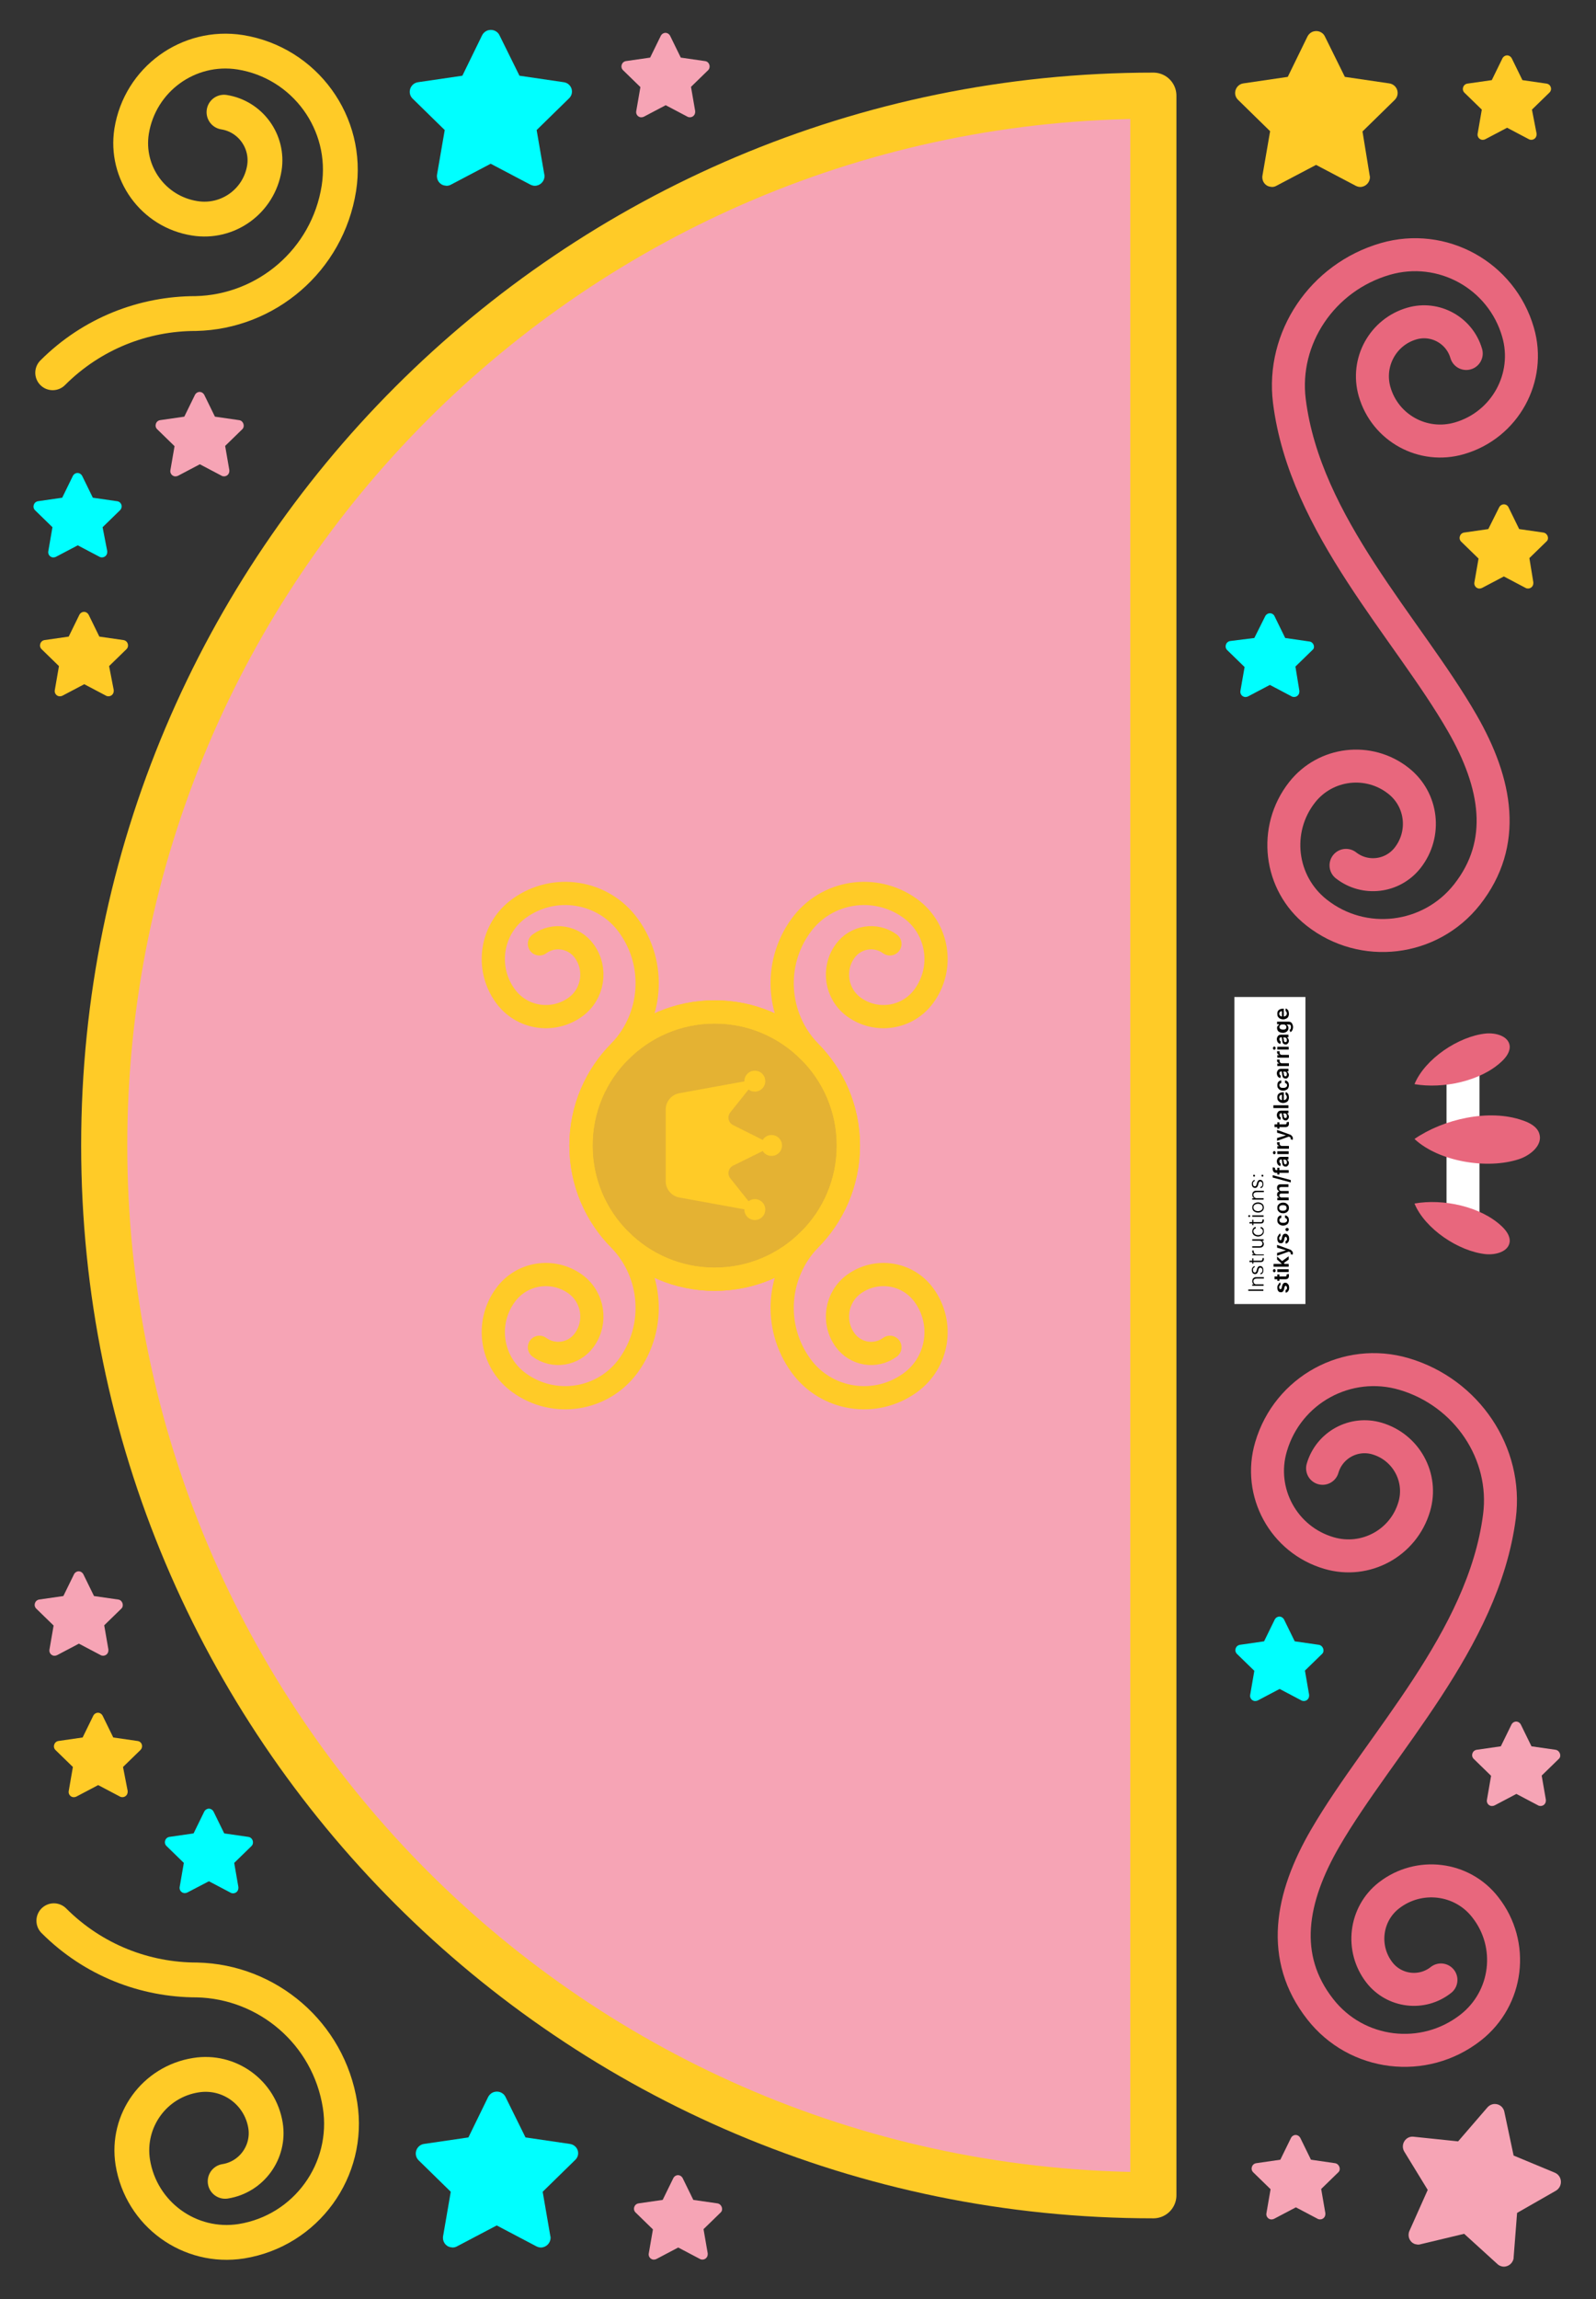 <svg xmlns="http://www.w3.org/2000/svg" xmlns:xlink="http://www.w3.org/1999/xlink" id="Cyber_Truck" x="0px" y="0px" viewBox="0 0 687.6 990" style="enable-background:new 0 0 687.6 990;" xml:space="preserve"><rect x="0" y="0" width="687.6" height="990" fill="#333333" stroke="none"/><style type="text/css">	.st0{fill:none;stroke:#FFFFFF;stroke-width:14.204;stroke-linecap:round;stroke-miterlimit:10;}	.st1{fill:#FFFFFF;}	.st2{fill:#F6A4B5;stroke:#FFCB27;stroke-width:19.87;stroke-linejoin:round;stroke-miterlimit:10;}	.st3{fill:#E4B233;}	.st4{fill:none;stroke:#FFCB27;stroke-width:10;stroke-linecap:round;stroke-miterlimit:10;}	.st5{fill:#FFCB27;}	.st6{fill:none;stroke:#FFCB27;stroke-width:15;stroke-linecap:round;stroke-miterlimit:10;}	.st7{fill:none;stroke:#E8677D;stroke-width:14.204;stroke-linecap:round;stroke-miterlimit:10;}	.st8{fill:#E8677D;}	.st9{fill:#00FFFF;}	.st10{fill:#F6A4B5;}</style><line class="st0" x1="630.3" y1="457.5" x2="630.3" y2="527"></line><rect x="481" y="480" transform="matrix(6.123234e-17 -1 1 6.123234e-17 51.813 1042.468)" class="st1" width="132.2" height="30.6"></rect><g>	<g>		<path d="M537.8,555.2h6.5v0.6h-6.5V555.2z"></path>		<path d="M541.3,553h3.1v0.6h-4.9V553h0.8V553c-0.3-0.1-0.5-0.3-0.6-0.5s-0.2-0.5-0.2-0.9c0-0.3,0.1-0.6,0.2-0.9   c0.1-0.2,0.3-0.4,0.6-0.6s0.6-0.2,1-0.2h3.2v0.6h-3.1c-0.4,0-0.7,0.1-1,0.3s-0.4,0.5-0.4,0.9c0,0.3,0.1,0.5,0.2,0.7   c0.1,0.2,0.3,0.4,0.5,0.5S541,553,541.3,553z"></path>		<path d="M540.5,545.1l0.1,0.5c-0.1,0.1-0.3,0.1-0.4,0.2s-0.2,0.2-0.3,0.4s-0.1,0.3-0.1,0.6c0,0.3,0.1,0.6,0.2,0.8   c0.2,0.2,0.4,0.3,0.6,0.3c0.2,0,0.4-0.1,0.5-0.2c0.1-0.1,0.2-0.4,0.3-0.7l0.2-0.7c0.1-0.4,0.3-0.7,0.5-0.9   c0.2-0.2,0.5-0.3,0.8-0.3c0.3,0,0.5,0.1,0.7,0.2s0.4,0.4,0.5,0.6c0.1,0.3,0.2,0.6,0.2,1c0,0.5-0.1,0.9-0.3,1.2   c-0.2,0.3-0.5,0.5-0.9,0.6l-0.1-0.5c0.3-0.1,0.5-0.2,0.7-0.4c0.1-0.2,0.2-0.5,0.2-0.8c0-0.4-0.1-0.7-0.3-0.9   c-0.2-0.2-0.4-0.3-0.6-0.3c-0.2,0-0.4,0.1-0.5,0.2c-0.1,0.1-0.2,0.3-0.3,0.6l-0.2,0.8c-0.1,0.4-0.3,0.7-0.5,0.9s-0.5,0.3-0.8,0.3   c-0.3,0-0.5-0.1-0.7-0.2c-0.2-0.1-0.4-0.3-0.5-0.6s-0.2-0.6-0.2-0.9c0-0.4,0.1-0.8,0.3-1.1C539.9,545.4,540.2,545.2,540.5,545.1z"></path>		<path d="M538.3,543.4v-0.6h4.8c0.2,0,0.4,0,0.5-0.1c0.1-0.1,0.2-0.2,0.2-0.3c0-0.1,0.1-0.2,0.1-0.4c0-0.1,0-0.1,0-0.2   c0-0.1,0-0.1,0-0.1l0.5-0.1c0,0.1,0,0.1,0.1,0.2c0,0.1,0,0.2,0,0.3c0,0.2,0,0.4-0.1,0.6c-0.1,0.2-0.2,0.4-0.4,0.5   c-0.2,0.1-0.4,0.2-0.7,0.2H538.3z M539.5,541.8h0.5v2.3h-0.5V541.8z"></path>		<path d="M544.4,540.5h-4.9V540h0.8v0c-0.2-0.1-0.4-0.3-0.6-0.5s-0.2-0.5-0.2-0.8c0,0,0-0.1,0-0.2c0-0.1,0-0.1,0-0.1h0.6   c0,0,0,0.1,0,0.1c0,0.1,0,0.1,0,0.2c0,0.3,0.1,0.5,0.2,0.7s0.3,0.4,0.4,0.5c0.2,0.1,0.4,0.2,0.6,0.2h3.2V540.5z"></path>		<path d="M542.5,534.2h-3v-0.6h4.9v0.6h-0.8v0c0.3,0.1,0.5,0.3,0.6,0.5s0.3,0.6,0.3,0.9c0,0.3-0.1,0.6-0.2,0.8   c-0.1,0.2-0.3,0.4-0.6,0.6c-0.3,0.1-0.6,0.2-1,0.2h-3.2v-0.6h3.1c0.4,0,0.7-0.1,0.9-0.3c0.2-0.2,0.4-0.5,0.4-0.9   c0-0.2-0.1-0.4-0.2-0.6c-0.1-0.2-0.3-0.4-0.5-0.5C543.1,534.3,542.8,534.2,542.5,534.2z"></path>		<path d="M544.5,530.2c0,0.4-0.1,0.8-0.3,1.1c-0.2,0.3-0.5,0.6-0.9,0.8c-0.4,0.2-0.8,0.3-1.3,0.3c-0.5,0-0.9-0.1-1.3-0.3   c-0.4-0.2-0.7-0.4-0.9-0.8c-0.2-0.3-0.3-0.7-0.3-1.1c0-0.3,0.1-0.6,0.2-0.9c0.1-0.3,0.3-0.5,0.5-0.7c0.2-0.2,0.5-0.3,0.8-0.3v0.6   c-0.3,0.1-0.5,0.2-0.7,0.4c-0.2,0.2-0.3,0.5-0.3,0.9c0,0.3,0.1,0.6,0.3,0.8c0.2,0.2,0.4,0.4,0.7,0.6c0.3,0.1,0.7,0.2,1,0.2   c0.4,0,0.8-0.1,1.1-0.2c0.3-0.1,0.5-0.3,0.7-0.6c0.2-0.2,0.3-0.5,0.3-0.8c0-0.2,0-0.4-0.1-0.6s-0.2-0.3-0.4-0.5   c-0.2-0.1-0.3-0.2-0.5-0.2v-0.6c0.3,0,0.6,0.1,0.8,0.3s0.4,0.4,0.5,0.6C544.4,529.6,544.5,529.9,544.5,530.2z"></path>		<path d="M538.3,526.8v-0.6h4.8c0.2,0,0.4,0,0.5-0.1c0.1-0.1,0.2-0.2,0.2-0.3c0-0.1,0.1-0.2,0.1-0.4c0-0.1,0-0.1,0-0.2   c0-0.1,0-0.1,0-0.1l0.5-0.1c0,0.1,0,0.1,0.1,0.2c0,0.1,0,0.2,0,0.3c0,0.2,0,0.4-0.1,0.6c-0.1,0.2-0.2,0.4-0.4,0.5   c-0.2,0.1-0.4,0.2-0.7,0.2H538.3z M539.5,525.2h0.5v2.3h-0.5V525.2z"></path>		<path d="M538.6,523.6c0,0.1,0,0.2-0.1,0.3c-0.1,0.1-0.2,0.1-0.3,0.1c-0.1,0-0.2,0-0.3-0.1c-0.1-0.1-0.1-0.2-0.1-0.3   c0-0.1,0-0.2,0.1-0.3s0.2-0.1,0.3-0.1c0.1,0,0.2,0,0.3,0.1C538.6,523.4,538.6,523.5,538.6,523.6z M544.4,523.9h-4.9v-0.6h4.9   V523.9z"></path>		<path d="M544.5,519.9c0,0.4-0.1,0.8-0.3,1.1c-0.2,0.3-0.5,0.6-0.9,0.8c-0.4,0.2-0.8,0.3-1.3,0.3c-0.5,0-0.9-0.1-1.3-0.3   s-0.7-0.4-0.9-0.8c-0.2-0.3-0.3-0.7-0.3-1.1s0.1-0.8,0.3-1.1c0.2-0.3,0.5-0.6,0.9-0.8c0.4-0.2,0.8-0.3,1.3-0.3   c0.5,0,0.9,0.1,1.3,0.3c0.4,0.2,0.7,0.4,0.9,0.8C544.4,519.1,544.5,519.5,544.5,519.9z M544,519.9c0-0.3-0.1-0.6-0.3-0.9   s-0.4-0.4-0.7-0.5c-0.3-0.1-0.6-0.2-1-0.2c-0.4,0-0.7,0.1-1,0.2c-0.3,0.1-0.6,0.3-0.7,0.5c-0.2,0.2-0.3,0.5-0.3,0.9   c0,0.3,0.1,0.6,0.3,0.9c0.2,0.2,0.4,0.4,0.7,0.5c0.3,0.1,0.6,0.2,1,0.2c0.4,0,0.7-0.1,1-0.2c0.3-0.1,0.5-0.3,0.7-0.5   S544,520.2,544,519.9z"></path>		<path d="M541.3,515.9h3.1v0.6h-4.9v-0.6h0.8v-0.1c-0.3-0.1-0.5-0.3-0.6-0.5s-0.2-0.5-0.2-0.9c0-0.3,0.1-0.6,0.2-0.9   c0.1-0.2,0.3-0.4,0.6-0.6s0.6-0.2,1-0.2h3.2v0.6h-3.1c-0.4,0-0.7,0.1-1,0.3s-0.4,0.5-0.4,0.9c0,0.3,0.1,0.5,0.2,0.7   c0.1,0.2,0.3,0.4,0.5,0.5S541,515.9,541.3,515.9z"></path>		<path d="M540.5,508l0.1,0.5c-0.1,0.1-0.3,0.1-0.4,0.2s-0.2,0.2-0.3,0.4s-0.1,0.3-0.1,0.6c0,0.3,0.1,0.6,0.2,0.8   c0.2,0.2,0.4,0.3,0.6,0.3c0.2,0,0.4-0.1,0.5-0.2c0.1-0.1,0.2-0.4,0.3-0.7l0.2-0.7c0.1-0.4,0.3-0.7,0.5-0.9   c0.2-0.2,0.5-0.3,0.8-0.3c0.3,0,0.5,0.1,0.7,0.2s0.4,0.4,0.5,0.6c0.1,0.3,0.2,0.6,0.2,1c0,0.5-0.1,0.9-0.3,1.2   c-0.2,0.3-0.5,0.5-0.9,0.6l-0.1-0.5c0.3-0.1,0.5-0.2,0.7-0.4c0.1-0.2,0.2-0.5,0.2-0.8c0-0.4-0.1-0.7-0.3-0.9   c-0.2-0.2-0.4-0.3-0.6-0.3c-0.2,0-0.4,0.1-0.5,0.2c-0.1,0.1-0.2,0.3-0.3,0.6l-0.2,0.8c-0.1,0.4-0.3,0.7-0.5,0.9s-0.5,0.3-0.8,0.3   c-0.3,0-0.5-0.1-0.7-0.2c-0.2-0.1-0.4-0.3-0.5-0.6s-0.2-0.6-0.2-0.9c0-0.4,0.1-0.8,0.3-1.1C539.9,508.3,540.2,508.1,540.5,508z"></path>		<path d="M540.7,506.2c0,0.1,0,0.2-0.1,0.3c-0.1,0.1-0.2,0.1-0.3,0.1c-0.1,0-0.2,0-0.3-0.1c-0.1-0.1-0.1-0.2-0.1-0.3   c0-0.1,0-0.2,0.1-0.3c0.1-0.1,0.2-0.1,0.3-0.1c0.1,0,0.2,0,0.2,0.1c0.1,0,0.1,0.1,0.2,0.2C540.7,506,540.7,506.1,540.7,506.2z    M544.3,506.2c0,0.1,0,0.2-0.1,0.3c-0.1,0.1-0.2,0.1-0.3,0.1c-0.1,0-0.2,0-0.3-0.1c-0.1-0.1-0.1-0.2-0.1-0.3c0-0.1,0-0.2,0.1-0.3   c0.1-0.1,0.2-0.1,0.3-0.1c0.1,0,0.2,0,0.2,0.1c0.1,0,0.1,0.1,0.2,0.2C544.2,506,544.3,506.1,544.3,506.2z"></path>		<path d="M551.6,552.2l0.1,1.1c-0.1,0-0.2,0.1-0.3,0.2s-0.2,0.2-0.2,0.3c-0.1,0.1-0.1,0.3-0.1,0.5c0,0.2,0.1,0.4,0.2,0.6   c0.1,0.2,0.2,0.2,0.4,0.2c0.1,0,0.3-0.1,0.3-0.2c0.1-0.1,0.2-0.3,0.2-0.5l0.2-0.8c0.1-0.5,0.3-0.8,0.5-1s0.5-0.3,0.9-0.3   c0.3,0,0.6,0.1,0.8,0.3s0.4,0.4,0.6,0.7c0.1,0.3,0.2,0.7,0.2,1.1c0,0.6-0.1,1.1-0.4,1.5c-0.3,0.4-0.6,0.6-1.1,0.7l-0.1-1.1   c0.2-0.1,0.4-0.2,0.5-0.3c0.1-0.2,0.2-0.4,0.2-0.6c0-0.3-0.1-0.5-0.2-0.7c-0.1-0.2-0.3-0.3-0.4-0.3c-0.1,0-0.3,0.1-0.3,0.2   c-0.1,0.1-0.2,0.3-0.2,0.5l-0.2,0.8c-0.1,0.5-0.3,0.8-0.5,1c-0.2,0.2-0.5,0.3-0.9,0.3c-0.3,0-0.6-0.1-0.8-0.2   c-0.2-0.2-0.4-0.4-0.5-0.7c-0.1-0.3-0.2-0.6-0.2-1c0-0.6,0.1-1,0.4-1.4S551.1,552.3,551.6,552.2z"></path>		<path d="M549.1,550.8v-1.2h4.6c0.2,0,0.3,0,0.4-0.1s0.1-0.1,0.2-0.2c0-0.1,0-0.2,0-0.3c0-0.1,0-0.1,0-0.2c0-0.1,0-0.1,0-0.1   l0.9-0.2c0,0.1,0,0.2,0.1,0.3c0,0.1,0,0.3,0,0.4c0,0.3,0,0.6-0.1,0.8c-0.1,0.2-0.2,0.4-0.5,0.6c-0.2,0.1-0.5,0.2-0.8,0.2H549.1z    M550.3,548.7h0.9v2.8h-0.9V548.7z"></path>		<path d="M549.6,547.1c0,0.2-0.1,0.3-0.2,0.5c-0.1,0.1-0.3,0.2-0.4,0.2c-0.2,0-0.3-0.1-0.4-0.2c-0.1-0.1-0.2-0.3-0.2-0.5   c0-0.2,0.1-0.3,0.2-0.5c0.1-0.1,0.3-0.2,0.4-0.2c0.2,0,0.3,0.1,0.4,0.2C549.5,546.8,549.6,546.9,549.6,547.1z M555.2,547.7h-4.9   v-1.2h4.9V547.7z"></path>		<path d="M555.2,545.4h-6.5v-1.2h6.5V545.4z M553.6,544.3l-1.4,0v-0.2l-2-1.8V541l2.4,2.2v0.2L553.6,544.3z M555.2,542.3l-2.2,1.6   l-0.8-0.8l3-2.2V542.3z"></path>		<path d="M557,539.5c0,0.2,0,0.3,0,0.4c0,0.1-0.1,0.2-0.1,0.3L556,540c0.1-0.3,0.1-0.5,0-0.6c0-0.2-0.2-0.3-0.5-0.4l-0.3-0.1   l-5,1.8v-1.2l3.7-1.1v-0.1l-3.7-1.1l0-1.2l5.5,2c0.3,0.1,0.5,0.2,0.7,0.4c0.2,0.2,0.3,0.3,0.4,0.6C557,538.9,557,539.2,557,539.5z   "></path>		<path d="M551.6,531.1l0.1,1.1c-0.1,0-0.2,0.1-0.3,0.2s-0.2,0.2-0.2,0.3c-0.1,0.1-0.1,0.3-0.1,0.5c0,0.2,0.1,0.4,0.2,0.6   c0.1,0.2,0.2,0.2,0.4,0.2c0.1,0,0.3-0.1,0.3-0.2c0.1-0.1,0.2-0.3,0.2-0.5l0.2-0.8c0.1-0.5,0.3-0.8,0.5-1s0.5-0.3,0.9-0.3   c0.3,0,0.6,0.1,0.8,0.3s0.4,0.4,0.6,0.7c0.1,0.3,0.2,0.7,0.2,1.1c0,0.6-0.1,1.1-0.4,1.5c-0.3,0.4-0.6,0.6-1.1,0.7l-0.1-1.1   c0.2-0.1,0.4-0.2,0.5-0.3c0.1-0.2,0.2-0.4,0.2-0.6c0-0.3-0.1-0.5-0.2-0.7c-0.1-0.2-0.3-0.3-0.4-0.3c-0.1,0-0.3,0.1-0.3,0.2   c-0.1,0.1-0.2,0.3-0.2,0.5l-0.2,0.8c-0.1,0.5-0.3,0.8-0.5,1c-0.2,0.2-0.5,0.3-0.9,0.3c-0.3,0-0.6-0.1-0.8-0.2   c-0.2-0.2-0.4-0.4-0.5-0.7c-0.1-0.3-0.2-0.6-0.2-1c0-0.6,0.1-1,0.4-1.4S551.1,531.2,551.6,531.1z"></path>		<path d="M555.2,529.4c0,0.2-0.1,0.4-0.2,0.5c-0.1,0.1-0.3,0.2-0.5,0.2c-0.2,0-0.4-0.1-0.5-0.2c-0.1-0.1-0.2-0.3-0.2-0.5   c0-0.2,0.1-0.4,0.2-0.5c0.1-0.1,0.3-0.2,0.5-0.2c0.1,0,0.2,0,0.4,0.1c0.1,0.1,0.2,0.1,0.3,0.3   C555.2,529.1,555.2,529.2,555.2,529.4z"></path>		<path d="M555.3,525.3c0,0.5-0.1,0.9-0.3,1.3s-0.5,0.6-0.9,0.8c-0.4,0.2-0.8,0.3-1.3,0.3c-0.5,0-0.9-0.1-1.3-0.3   c-0.4-0.2-0.7-0.5-0.9-0.8s-0.3-0.8-0.3-1.2c0-0.4,0.1-0.8,0.2-1.1c0.1-0.3,0.4-0.6,0.6-0.7c0.3-0.2,0.6-0.3,0.9-0.3v1.1   c-0.2,0-0.4,0.2-0.6,0.3c-0.2,0.2-0.2,0.4-0.2,0.7c0,0.2,0.1,0.4,0.2,0.6s0.3,0.3,0.5,0.4s0.5,0.1,0.9,0.1c0.3,0,0.6,0,0.9-0.1   c0.2-0.1,0.4-0.2,0.6-0.4s0.2-0.4,0.2-0.6c0-0.2,0-0.3-0.1-0.5c-0.1-0.1-0.2-0.2-0.3-0.3c-0.1-0.1-0.3-0.2-0.5-0.2v-1.1   c0.3,0,0.7,0.1,0.9,0.3s0.5,0.4,0.6,0.7S555.3,524.9,555.3,525.3z"></path>		<path d="M555.3,520.1c0,0.5-0.1,0.9-0.3,1.2s-0.5,0.6-0.9,0.8c-0.4,0.2-0.8,0.3-1.3,0.3c-0.5,0-1-0.1-1.3-0.3   c-0.4-0.2-0.7-0.5-0.9-0.8s-0.3-0.8-0.3-1.2c0-0.5,0.1-0.9,0.3-1.2s0.5-0.6,0.9-0.8c0.4-0.2,0.8-0.3,1.3-0.3c0.5,0,1,0.1,1.3,0.3   s0.7,0.5,0.9,0.8S555.3,519.6,555.3,520.1z M554.3,520.1c0-0.3-0.1-0.5-0.2-0.7c-0.1-0.2-0.3-0.3-0.6-0.4   c-0.2-0.1-0.5-0.1-0.8-0.1c-0.3,0-0.6,0-0.8,0.1c-0.2,0.1-0.4,0.2-0.6,0.4c-0.1,0.2-0.2,0.4-0.2,0.7c0,0.3,0.1,0.5,0.2,0.7   c0.1,0.2,0.3,0.3,0.6,0.4c0.2,0.1,0.5,0.1,0.8,0.1c0.3,0,0.6,0,0.8-0.1c0.2-0.1,0.4-0.2,0.6-0.4   C554.3,520.6,554.3,520.4,554.3,520.1z"></path>		<path d="M555.2,516.8h-4.9v-1.1h0.8v-0.1c-0.3-0.1-0.5-0.3-0.7-0.5c-0.2-0.2-0.2-0.5-0.2-0.8c0-0.3,0.1-0.6,0.2-0.8   s0.4-0.4,0.7-0.5v-0.1c-0.3-0.1-0.5-0.3-0.7-0.6s-0.2-0.6-0.2-0.9c0-0.5,0.1-0.8,0.4-1.1c0.3-0.3,0.7-0.4,1.2-0.4h3.3v1.2h-3.1   c-0.3,0-0.5,0.1-0.7,0.2s-0.2,0.4-0.2,0.6c0,0.3,0.1,0.5,0.3,0.7s0.4,0.2,0.7,0.2h3.1v1.1H552c-0.3,0-0.5,0.1-0.6,0.2   c-0.2,0.2-0.2,0.4-0.2,0.6c0,0.2,0,0.3,0.1,0.5c0.1,0.1,0.2,0.2,0.4,0.3s0.3,0.1,0.5,0.1h3V516.8z"></path>		<path d="M548.3,506l7.8,2.1v1l-7.8-2.1V506z"></path>		<path d="M555.2,505h-5.4c-0.3,0-0.6-0.1-0.8-0.2c-0.2-0.1-0.4-0.3-0.5-0.6c-0.1-0.2-0.2-0.5-0.2-0.8c0-0.2,0-0.4,0-0.5   c0-0.2,0.1-0.3,0.1-0.3l0.9,0.2c0,0,0,0.1,0,0.2c0,0.1,0,0.2,0,0.2c0,0.2,0.1,0.4,0.2,0.5s0.3,0.1,0.4,0.1h5.3V505z M550.3,502.8   h0.9v2.9h-0.9V502.8z"></path>		<path d="M555.3,500.7c0,0.3-0.1,0.6-0.2,0.8c-0.1,0.2-0.3,0.4-0.5,0.6s-0.5,0.2-0.8,0.2c-0.3,0-0.5-0.1-0.7-0.2   c-0.2-0.1-0.3-0.2-0.4-0.4s-0.2-0.4-0.2-0.6c-0.1-0.2-0.1-0.5-0.1-0.7c0-0.3-0.1-0.5-0.1-0.7s-0.1-0.3-0.1-0.4   c-0.1-0.1-0.1-0.1-0.2-0.1h0c-0.2,0-0.4,0.1-0.6,0.2c-0.1,0.1-0.2,0.3-0.2,0.6c0,0.3,0.1,0.5,0.2,0.7c0.1,0.2,0.3,0.3,0.4,0.3   l-0.2,1.1c-0.3-0.1-0.5-0.2-0.8-0.4c-0.2-0.2-0.4-0.4-0.5-0.7c-0.1-0.3-0.2-0.6-0.2-0.9c0-0.2,0-0.5,0.1-0.7s0.1-0.4,0.3-0.6   c0.1-0.2,0.3-0.4,0.5-0.5c0.2-0.1,0.5-0.2,0.8-0.2h3.3v1.1h-0.7v0c0.1,0.1,0.3,0.2,0.4,0.3c0.1,0.1,0.2,0.3,0.3,0.5   S555.3,500.4,555.3,500.7z M554.4,500.4c0-0.2,0-0.4-0.1-0.6c-0.1-0.2-0.2-0.3-0.4-0.4s-0.3-0.1-0.5-0.1h-0.6c0,0,0.1,0.1,0.1,0.2   c0,0.1,0,0.2,0.1,0.3c0,0.1,0,0.2,0.1,0.3s0,0.2,0,0.3c0,0.2,0.1,0.3,0.1,0.5c0.1,0.1,0.1,0.2,0.2,0.3c0.1,0.1,0.2,0.1,0.4,0.1   c0.2,0,0.4-0.1,0.5-0.2C554.4,500.8,554.4,500.6,554.4,500.4z"></path>		<path d="M549.6,496.3c0,0.2-0.1,0.3-0.2,0.5c-0.1,0.1-0.3,0.2-0.4,0.2c-0.2,0-0.3-0.1-0.4-0.2c-0.1-0.1-0.2-0.3-0.2-0.5   c0-0.2,0.1-0.3,0.2-0.5c0.1-0.1,0.3-0.2,0.4-0.2c0.2,0,0.3,0.1,0.4,0.2C549.5,496,549.6,496.1,549.6,496.3z M555.2,496.9h-4.9   v-1.2h4.9V496.9z"></path>		<path d="M555.2,494.6h-4.9v-1.1h0.8v-0.1c-0.3-0.1-0.5-0.2-0.7-0.5c-0.2-0.2-0.2-0.5-0.2-0.7c0-0.1,0-0.1,0-0.2c0-0.1,0-0.1,0-0.2   h1.1c0,0,0,0.1,0,0.2c0,0.1,0,0.2,0,0.3c0,0.2,0,0.4,0.1,0.6c0.1,0.2,0.2,0.3,0.4,0.4c0.2,0.1,0.3,0.1,0.6,0.1h2.9V494.6z"></path>		<path d="M557,490.1c0,0.2,0,0.3,0,0.4c0,0.1-0.1,0.2-0.1,0.3l-0.9-0.3c0.1-0.3,0.1-0.5,0-0.6c0-0.2-0.2-0.3-0.5-0.4l-0.3-0.1   l-5,1.8V490l3.7-1.1v-0.1l-3.7-1.1l0-1.2l5.5,2c0.3,0.1,0.5,0.2,0.7,0.4c0.2,0.2,0.3,0.3,0.4,0.6C557,489.5,557,489.8,557,490.1z"></path>		<path d="M549.1,485.3v-1.2h4.6c0.2,0,0.3,0,0.4-0.1s0.1-0.1,0.2-0.2c0-0.1,0-0.2,0-0.3c0-0.1,0-0.1,0-0.2c0-0.1,0-0.1,0-0.1   l0.9-0.2c0,0.1,0,0.2,0.1,0.3c0,0.1,0,0.3,0,0.4c0,0.3,0,0.6-0.1,0.8c-0.1,0.2-0.2,0.4-0.5,0.6c-0.2,0.1-0.5,0.2-0.8,0.2H549.1z    M550.3,483.2h0.9v2.8h-0.9V483.2z"></path>		<path d="M555.3,480.8c0,0.3-0.1,0.6-0.2,0.8c-0.1,0.2-0.3,0.4-0.5,0.6s-0.5,0.2-0.8,0.2c-0.3,0-0.5-0.1-0.7-0.2   c-0.2-0.1-0.3-0.2-0.4-0.4s-0.2-0.4-0.2-0.6c-0.1-0.2-0.1-0.5-0.1-0.7c0-0.3-0.1-0.5-0.1-0.7s-0.1-0.3-0.1-0.4   c-0.1-0.1-0.1-0.1-0.2-0.1h0c-0.2,0-0.4,0.1-0.6,0.2c-0.1,0.1-0.2,0.3-0.2,0.6c0,0.3,0.1,0.5,0.2,0.7c0.1,0.2,0.3,0.3,0.4,0.3   l-0.2,1.1c-0.3-0.1-0.5-0.2-0.8-0.4c-0.2-0.2-0.4-0.4-0.5-0.7c-0.1-0.3-0.2-0.6-0.2-0.9c0-0.2,0-0.5,0.1-0.7s0.1-0.4,0.3-0.6   c0.1-0.2,0.3-0.4,0.5-0.5c0.2-0.1,0.5-0.2,0.8-0.2h3.3v1.1h-0.7v0c0.1,0.1,0.3,0.2,0.4,0.3c0.1,0.1,0.2,0.3,0.3,0.5   S555.3,480.5,555.3,480.8z M554.4,480.5c0-0.2,0-0.4-0.1-0.6c-0.1-0.2-0.2-0.3-0.4-0.4s-0.3-0.1-0.5-0.1h-0.6c0,0,0.1,0.1,0.1,0.2   c0,0.1,0,0.2,0.1,0.3c0,0.1,0,0.2,0.1,0.3s0,0.2,0,0.3c0,0.2,0.1,0.3,0.1,0.5c0.1,0.1,0.1,0.2,0.2,0.3c0.1,0.1,0.2,0.1,0.4,0.1   c0.2,0,0.4-0.1,0.5-0.2C554.4,480.9,554.4,480.7,554.4,480.5z"></path>		<path d="M548.6,475.9h6.5v1.2h-6.5V475.9z"></path>		<path d="M555.3,472.5c0,0.5-0.1,0.9-0.3,1.3c-0.2,0.4-0.5,0.6-0.9,0.8c-0.4,0.2-0.8,0.3-1.3,0.3c-0.5,0-0.9-0.1-1.3-0.3   c-0.4-0.2-0.7-0.5-0.9-0.8c-0.2-0.3-0.3-0.8-0.3-1.2c0-0.3,0-0.6,0.1-0.9s0.2-0.5,0.4-0.7c0.2-0.2,0.5-0.4,0.8-0.5   s0.7-0.2,1.1-0.2h0.4v4h-0.8v-2.9c-0.2,0-0.4,0-0.6,0.1s-0.3,0.2-0.4,0.4c-0.1,0.2-0.2,0.4-0.2,0.6c0,0.2,0.1,0.4,0.2,0.6   s0.3,0.3,0.4,0.4c0.2,0.1,0.4,0.1,0.6,0.2h0.7c0.3,0,0.5-0.1,0.7-0.2c0.2-0.1,0.4-0.2,0.5-0.4s0.2-0.4,0.2-0.7   c0-0.2,0-0.3-0.1-0.5c0-0.1-0.1-0.3-0.2-0.4c-0.1-0.1-0.2-0.2-0.3-0.2l0.1-1.1c0.3,0.1,0.5,0.2,0.7,0.4c0.2,0.2,0.4,0.4,0.5,0.7   S555.3,472.1,555.3,472.5z"></path>		<path d="M555.3,467.2c0,0.5-0.1,0.9-0.3,1.3s-0.5,0.6-0.9,0.8c-0.4,0.2-0.8,0.3-1.3,0.3c-0.5,0-0.9-0.1-1.3-0.3   c-0.4-0.2-0.7-0.5-0.9-0.8s-0.3-0.8-0.3-1.2c0-0.4,0.1-0.8,0.2-1.1c0.1-0.3,0.4-0.6,0.6-0.7c0.3-0.2,0.6-0.3,0.9-0.3v1.1   c-0.2,0-0.4,0.2-0.6,0.3c-0.2,0.2-0.2,0.4-0.2,0.7c0,0.2,0.1,0.4,0.2,0.6s0.3,0.3,0.5,0.4s0.5,0.1,0.9,0.1c0.3,0,0.6,0,0.9-0.1   c0.2-0.1,0.4-0.2,0.6-0.4s0.2-0.4,0.2-0.6c0-0.2,0-0.3-0.1-0.5c-0.1-0.1-0.2-0.2-0.3-0.3c-0.1-0.1-0.3-0.2-0.5-0.2v-1.1   c0.3,0,0.7,0.1,0.9,0.3s0.5,0.4,0.6,0.7S555.3,466.8,555.3,467.2z"></path>		<path d="M555.3,462.8c0,0.3-0.1,0.6-0.2,0.8c-0.1,0.2-0.3,0.4-0.5,0.6s-0.5,0.2-0.8,0.2c-0.3,0-0.5-0.1-0.7-0.2   c-0.2-0.1-0.3-0.2-0.4-0.4s-0.2-0.4-0.2-0.6c-0.1-0.2-0.1-0.5-0.1-0.7c0-0.3-0.1-0.5-0.1-0.7s-0.1-0.3-0.1-0.4   c-0.1-0.1-0.1-0.1-0.2-0.1h0c-0.2,0-0.4,0.1-0.6,0.2c-0.1,0.1-0.2,0.3-0.2,0.6c0,0.3,0.1,0.5,0.2,0.7c0.1,0.2,0.3,0.3,0.4,0.3   l-0.2,1.1c-0.3-0.1-0.5-0.2-0.8-0.4c-0.2-0.2-0.4-0.4-0.5-0.7c-0.1-0.3-0.2-0.6-0.2-0.9c0-0.2,0-0.5,0.1-0.7s0.1-0.4,0.3-0.6   c0.1-0.2,0.3-0.4,0.5-0.5c0.2-0.1,0.5-0.2,0.8-0.2h3.3v1.1h-0.7v0c0.1,0.1,0.3,0.2,0.4,0.3c0.1,0.1,0.2,0.3,0.3,0.5   S555.3,462.5,555.3,462.8z M554.4,462.5c0-0.2,0-0.4-0.1-0.6c-0.1-0.2-0.2-0.3-0.4-0.4s-0.3-0.1-0.5-0.1h-0.6c0,0,0.1,0.1,0.1,0.2   c0,0.1,0,0.2,0.1,0.3c0,0.1,0,0.2,0.1,0.3s0,0.2,0,0.3c0,0.2,0.1,0.3,0.1,0.5c0.1,0.1,0.1,0.2,0.2,0.3c0.1,0.1,0.2,0.1,0.4,0.1   c0.2,0,0.4-0.1,0.5-0.2C554.4,462.9,554.4,462.7,554.4,462.5z"></path>		<path d="M555.2,459h-4.9v-1.1h0.8v-0.1c-0.3-0.1-0.5-0.2-0.7-0.5c-0.2-0.2-0.2-0.5-0.2-0.7c0-0.1,0-0.1,0-0.2c0-0.1,0-0.1,0-0.2   h1.1c0,0,0,0.1,0,0.2c0,0.1,0,0.2,0,0.3c0,0.2,0,0.4,0.1,0.6c0.1,0.2,0.2,0.3,0.4,0.4c0.2,0.1,0.3,0.1,0.6,0.1h2.9V459z"></path>		<path d="M555.2,455.4h-4.9v-1.1h0.8v-0.1c-0.3-0.1-0.5-0.2-0.7-0.5c-0.2-0.2-0.2-0.5-0.2-0.7c0-0.1,0-0.1,0-0.2c0-0.1,0-0.1,0-0.2   h1.1c0,0,0,0.1,0,0.2c0,0.1,0,0.2,0,0.3c0,0.2,0,0.4,0.1,0.6c0.1,0.2,0.2,0.3,0.4,0.4c0.2,0.1,0.3,0.1,0.6,0.1h2.9V455.4z"></path>		<path d="M549.6,451.3c0,0.2-0.1,0.3-0.2,0.5c-0.1,0.1-0.3,0.2-0.4,0.2c-0.2,0-0.3-0.1-0.4-0.2c-0.1-0.1-0.2-0.3-0.2-0.5   c0-0.2,0.1-0.3,0.2-0.5c0.1-0.1,0.3-0.2,0.4-0.2c0.2,0,0.3,0.1,0.4,0.2C549.5,450.9,549.6,451.1,549.6,451.3z M555.2,451.9h-4.9   v-1.2h4.9V451.9z"></path>		<path d="M555.3,448.1c0,0.3-0.1,0.6-0.2,0.8c-0.1,0.2-0.3,0.4-0.5,0.6s-0.5,0.2-0.8,0.2c-0.3,0-0.5-0.1-0.7-0.2   c-0.2-0.1-0.3-0.2-0.4-0.4s-0.2-0.4-0.2-0.6c-0.1-0.2-0.1-0.5-0.1-0.7c0-0.3-0.1-0.5-0.1-0.7s-0.1-0.3-0.1-0.4   c-0.1-0.1-0.1-0.1-0.2-0.1h0c-0.2,0-0.4,0.1-0.6,0.2c-0.1,0.1-0.2,0.3-0.2,0.6c0,0.3,0.1,0.5,0.2,0.7c0.1,0.2,0.3,0.3,0.4,0.3   l-0.2,1.1c-0.3-0.1-0.5-0.2-0.8-0.4c-0.2-0.2-0.4-0.4-0.5-0.7c-0.1-0.3-0.2-0.6-0.2-0.9c0-0.2,0-0.5,0.1-0.7s0.1-0.4,0.3-0.6   c0.1-0.2,0.3-0.4,0.5-0.5c0.2-0.1,0.5-0.2,0.8-0.2h3.3v1.1h-0.7v0c0.1,0.1,0.3,0.2,0.4,0.3c0.1,0.1,0.2,0.3,0.3,0.5   S555.3,447.8,555.3,448.1z M554.4,447.8c0-0.2,0-0.4-0.1-0.6c-0.1-0.2-0.2-0.3-0.4-0.4s-0.3-0.1-0.5-0.1h-0.6c0,0,0.1,0.1,0.1,0.2   c0,0.1,0,0.2,0.1,0.3c0,0.1,0,0.2,0.1,0.3s0,0.2,0,0.3c0,0.2,0.1,0.3,0.1,0.5c0.1,0.1,0.1,0.2,0.2,0.3c0.1,0.1,0.2,0.1,0.4,0.1   c0.2,0,0.4-0.1,0.5-0.2C554.4,448.2,554.4,448,554.4,447.8z"></path>		<path d="M557.1,442.2c0,0.4-0.1,0.8-0.2,1.1c-0.1,0.3-0.3,0.5-0.4,0.7c-0.2,0.2-0.4,0.3-0.6,0.4l-0.3-1c0.1,0,0.2-0.1,0.3-0.2   c0.1-0.1,0.2-0.2,0.2-0.4s0.1-0.3,0.1-0.6c0-0.3-0.1-0.6-0.2-0.8c-0.2-0.2-0.4-0.3-0.8-0.3h-0.9v0.1c0.1,0.1,0.2,0.1,0.4,0.3   c0.1,0.1,0.2,0.3,0.3,0.5c0.1,0.2,0.1,0.4,0.1,0.7c0,0.4-0.1,0.7-0.3,1s-0.4,0.5-0.8,0.7s-0.8,0.3-1.3,0.3c-0.5,0-1-0.1-1.4-0.3   c-0.4-0.2-0.7-0.4-0.8-0.7c-0.2-0.3-0.3-0.6-0.3-1c0-0.3,0-0.5,0.1-0.7s0.2-0.3,0.3-0.4c0.1-0.1,0.3-0.2,0.4-0.3V441h-0.8v-1.1h5   c0.4,0,0.8,0.1,1,0.3c0.3,0.2,0.5,0.5,0.6,0.8C557,441.4,557.1,441.8,557.1,442.2z M554.2,442.2c0-0.2-0.1-0.5-0.2-0.6   c-0.1-0.2-0.3-0.3-0.5-0.4c-0.2-0.1-0.5-0.1-0.8-0.1c-0.3,0-0.6,0-0.8,0.1c-0.2,0.1-0.4,0.2-0.5,0.4s-0.2,0.4-0.2,0.6   c0,0.3,0.1,0.5,0.2,0.6c0.1,0.2,0.3,0.3,0.6,0.4c0.2,0.1,0.5,0.1,0.8,0.1c0.3,0,0.6,0,0.8-0.1c0.2-0.1,0.4-0.2,0.5-0.4   C554.1,442.7,554.2,442.5,554.2,442.2z"></path>		<path d="M555.3,436.5c0,0.5-0.1,0.9-0.3,1.3c-0.2,0.4-0.5,0.6-0.9,0.8c-0.4,0.2-0.8,0.3-1.3,0.3c-0.5,0-0.9-0.1-1.3-0.3   c-0.4-0.2-0.7-0.5-0.9-0.8c-0.2-0.3-0.3-0.8-0.3-1.2c0-0.3,0-0.6,0.1-0.9s0.2-0.5,0.4-0.7c0.2-0.2,0.5-0.4,0.8-0.5   s0.7-0.2,1.1-0.2h0.4v4h-0.8v-2.9c-0.2,0-0.4,0-0.6,0.1s-0.3,0.2-0.4,0.4c-0.1,0.2-0.2,0.4-0.2,0.6c0,0.2,0.1,0.4,0.2,0.6   s0.3,0.3,0.4,0.4c0.2,0.1,0.4,0.1,0.6,0.2h0.7c0.3,0,0.5-0.1,0.7-0.2c0.2-0.1,0.4-0.2,0.5-0.4s0.2-0.4,0.2-0.7   c0-0.2,0-0.3-0.1-0.5c0-0.1-0.1-0.3-0.2-0.4c-0.1-0.1-0.2-0.2-0.3-0.2l0.1-1.1c0.3,0.1,0.5,0.2,0.7,0.4c0.2,0.2,0.4,0.4,0.5,0.7   S555.3,436.2,555.3,436.5z"></path>	</g></g><path class="st2" d="M496.9,945.2c-249.6,0-452-202.4-452-452s202.4-452,452-452L496.9,945.2z"></path><ellipse transform="matrix(3.327783e-02 -0.999 0.999 3.327783e-02 -192.298 786.961)" class="st3" cx="310.7" cy="492.9" rx="56.8" ry="56.8"></ellipse><path class="st4" d="M232.4,406.4c6.2-4.5,14.8-3.1,19.3,3.1c5.6,7.7,3.9,18.5-3.8,24.1c-9.7,7-23.2,4.9-30.2-4.8 c-8.8-12.1-6.1-29,6-37.7c15.1-10.9,36.2-7.6,47.1,7.5c12.1,16.7,10.2,39.4-3.6,53.9l0,0c-10.4,10.4-16.9,24.8-16.9,40.7 c0,15.9,6.4,30.3,16.9,40.7c10.4,10.4,24.8,16.9,40.7,16.9c15.9,0,30.3-6.4,40.7-16.9"></path><path class="st4" d="M232.4,580.1c6.2,4.5,14.8,3.1,19.3-3.1c5.6-7.7,3.9-18.5-3.8-24.1c-9.7-7-23.2-4.9-30.2,4.8 c-8.8,12.1-6.1,29,6,37.7c15.1,10.9,36.2,7.6,47.1-7.5c12.1-16.8,10.2-39.4-3.6-53.9l0,0c-10.4-10.4-16.9-24.8-16.9-40.7 c0-15.9,6.4-30.3,16.9-40.7c10.4-10.4,24.8-16.9,40.7-16.9c15.9,0,30.3,6.4,40.7,16.9"></path><path class="st4" d="M383.4,406.4c-6.2-4.5-14.8-3.1-19.3,3.1c-5.6,7.7-3.9,18.5,3.8,24.1c9.7,7,23.2,4.9,30.2-4.8 c8.8-12.1,6.1-29-6-37.7c-15.1-10.9-36.2-7.6-47.1,7.5c-12.1,16.7-10.2,39.4,3.6,53.9l0,0c10.4,10.4,16.9,24.8,16.9,40.7 c0,15.9-6.4,30.3-16.9,40.7c-10.4,10.4-24.8,16.9-40.7,16.9c-15.9,0-30.3-6.4-40.7-16.9"></path><path class="st4" d="M383.4,580.1c-6.2,4.5-14.8,3.1-19.3-3.1c-5.6-7.7-3.9-18.5,3.8-24.1c9.7-7,23.2-4.9,30.2,4.8 c8.8,12.1,6.1,29-6,37.7c-15.1,10.9-36.2,7.6-47.1-7.5c-12.1-16.8-10.2-39.4,3.6-53.9l0,0c10.4-10.4,16.9-24.8,16.9-40.7 c0-15.9-6.4-30.3-16.9-40.7c-10.4-10.4-24.8-16.9-40.7-16.9c-15.9,0-30.3,6.4-40.7,16.9"></path><path class="st5" d="M328.6,495.6c0.8,1.3,2.2,2.1,3.8,2.1c2.5,0,4.5-2,4.5-4.5s-2-4.5-4.5-4.5c-1.6,0-3,0.8-3.8,2.1l-12.8-6.4 c-2-1-2.6-3.6-1.2-5.4l7.9-9.9c0.7,0.6,1.7,0.9,2.7,0.9c2.5,0,4.5-2,4.5-4.5s-2-4.5-4.5-4.5s-4.5,2-4.5,4.5c0,0,0,0.1,0,0.1l-28,5.1 c-3.4,0.6-5.9,3.6-5.9,7v30.9c0,3.4,2.5,6.4,5.9,7l28,5.1c0,0,0,0.1,0,0.1c0,2.5,2,4.5,4.5,4.5s4.5-2,4.5-4.5c0-2.5-2-4.5-4.5-4.5 c-1,0-1.9,0.3-2.7,0.9l-7.9-9.9c-1.4-1.8-0.8-4.4,1.2-5.4L328.6,495.6z"></path><path class="st6" d="M96.5,48.3c11.4,1.8,19.2,12.6,17.4,24c-2.3,14.3-15.7,24-30,21.7c-17.9-2.8-30-19.6-27.2-37.5 c3.6-22.3,24.5-37.5,46.8-34c27.9,4.5,46.9,30.7,42.5,58.6c-4.9,31-31.3,53.2-61.6,53.9l-0.1,0c-22.3,0-44.6,8.5-61.6,25.5"></path><path class="st7" d="M631.7,152.2c-2.9-10-13.4-15.8-23.4-12.9c-12.5,3.6-19.7,16.7-16.1,29.3c4.5,15.7,20.9,24.7,36.6,20.1 c19.6-5.7,30.9-26.2,25.2-45.7c-7.1-24.5-32.7-38.6-57.2-31.5c-27.2,7.9-44.7,34.1-41.3,61.2c6.7,53.5,51,97.8,74.5,138.7 c14.9,25.9,19.5,51.6,2,73.8c-15.8,20-44.8,23.5-64.8,7.7c-16-12.6-18.8-35.8-6.2-51.8c10.1-12.8,28.7-15,41.5-4.9 c10.3,8.1,12,22.9,3.9,33.2c-6.5,8.2-18.3,9.6-26.5,3.2"></path><path class="st7" d="M569.8,632.2c2.9-10,13.4-15.8,23.5-12.8c12.5,3.7,19.7,16.8,16,29.3c-4.6,15.7-21,24.6-36.7,20 c-19.6-5.7-30.8-26.3-25-45.8c7.2-24.5,32.8-38.5,57.3-31.3c27.1,8,44.6,34.2,41.1,61.3c-6.9,53.4-51.3,97.7-75,138.4 c-15,25.8-19.7,51.5-2.2,73.8c15.7,20.1,44.7,23.6,64.8,7.9c16.1-12.6,18.9-35.8,6.3-51.8c-10-12.9-28.6-15.1-41.5-5.1 c-10.3,8-12.1,22.9-4.1,33.2c6.4,8.2,18.3,9.7,26.5,3.2"></path><path id="XMLID_00000036242332714534295450000004430201754896242606_" class="st8" d="M609.4,490.4c10.5,9.8,31.4,13.2,45,8.7 c4.9-1.6,10.3-6,8.8-10.9c-0.9-3.1-4.2-4.8-7.2-5.8C641.6,477.3,621.9,481.8,609.4,490.4"></path><path id="XMLID_00000168110550695606926390000010516138379009934757_" class="st8" d="M609.4,518.2c4.5,10.9,19,20.6,30.7,21.8 c4.2,0.4,9.7-1,10.3-5.2c0.3-2.6-1.5-5-3.4-6.8C637.9,519.4,621.6,516,609.4,518.2"></path><path id="XMLID_00000101100405301005704850000011568452309811853239_" class="st8" d="M609.4,466.8c4.5-10.9,19-20.6,30.7-21.8 c4.2-0.4,9.7,1,10.3,5.2c0.3,2.6-1.5,5-3.4,6.8C637.9,465.6,621.6,468.9,609.4,466.8"></path><path class="st5" d="M664.9,229.3l-10.4-1.5l-4.6-9.4c-0.5-1.1-1.9-1.6-3-1c-0.4,0.2-0.8,0.6-1,1l-4.7,9.4l-10.4,1.5 c-1.9,0.3-2.6,2.6-1.3,3.9l7.5,7.3l-1.8,10.3c-0.2,1.2,0.6,2.4,1.9,2.6c0.1,0,0.3,0,0.4,0c0.4,0,0.7-0.1,1.1-0.3l9.3-4.9l9.3,4.9 c0.3,0.2,0.7,0.3,1.1,0.3c1.3,0,2.3-1,2.3-2.3c0-0.1,0-0.3,0-0.4l-1.7-10.4l7.5-7.3C667.5,231.9,666.8,229.6,664.9,229.3z"></path><path class="st5" d="M53.2,275.6l-10.4-1.5l-4.6-9.4c-0.6-1.1-1.9-1.6-3-1c-0.4,0.2-0.8,0.6-1,1l-4.6,9.4l-10.4,1.5 c-1.9,0.3-2.6,2.6-1.3,3.9l7.5,7.3l-1.8,10.4c-0.2,1.2,0.6,2.4,1.9,2.6c0.1,0,0.3,0,0.4,0c0.4,0,0.7-0.1,1.1-0.3l9.3-4.9l9.3,4.9 c0.3,0.2,0.7,0.3,1.1,0.3c1.3,0,2.3-1,2.3-2.3c0-0.1,0-0.3,0-0.4L47,286.8l7.5-7.3C55.8,278.2,55.1,275.9,53.2,275.6z"></path><path class="st9" d="M242.9,35.4l-19.1-2.8l-8.6-17.4c-1-2.1-3.5-2.9-5.6-1.9c-0.8,0.4-1.5,1.1-1.9,1.9l-8.5,17.4l-19.1,2.8 c-3.4,0.5-4.8,4.7-2.3,7.1l13.8,13.5l-3.3,19.1c-0.4,2.3,1.1,4.5,3.4,4.8c0.2,0,0.5,0.1,0.7,0.1c0.7,0,1.4-0.2,1.9-0.5l17.1-9 l17.1,9c0.6,0.3,1.3,0.5,1.9,0.5c2.3,0,4.2-1.9,4.2-4.2c0-0.2,0-0.5-0.1-0.7l-3.3-19.1l13.8-13.5C247.7,40.1,246.3,35.9,242.9,35.4z "></path><path class="st9" d="M245.5,923.1l-19.1-2.8l-8.6-17.4c-1-2.1-3.5-2.9-5.6-1.9c-0.8,0.4-1.5,1.1-1.9,1.9l-8.5,17.4l-19.1,2.8 c-3.4,0.5-4.8,4.7-2.3,7.1l13.8,13.5l-3.3,19.1c-0.4,2.3,1.1,4.5,3.4,4.8c0.2,0,0.5,0.1,0.7,0.1c0.7,0,1.4-0.2,1.9-0.5l17.1-9 l17.1,9c0.6,0.3,1.3,0.5,1.9,0.5c2.3,0,4.2-1.9,4.2-4.2c0-0.2,0-0.5-0.1-0.7l-3.3-19.1l13.8-13.5C250.4,927.8,249,923.6,245.5,923.1 z"></path><path class="st9" d="M50.4,215.8l-10.4-1.5l-4.6-9.4c-0.6-1.1-1.9-1.6-3-1c-0.4,0.2-0.8,0.6-1,1l-4.6,9.4l-10.4,1.5 c-1.9,0.3-2.6,2.6-1.3,3.9l7.5,7.3l-1.8,10.4c-0.2,1.2,0.6,2.4,1.9,2.6c0.1,0,0.3,0,0.4,0c0.4,0,0.7-0.1,1.1-0.3l9.3-4.9l9.3,4.9 c0.3,0.2,0.7,0.3,1.1,0.3c1.3,0,2.3-1,2.3-2.3c0-0.1,0-0.3,0-0.4L44.2,227l7.5-7.3C53.1,218.3,52.3,216,50.4,215.8z"></path><path class="st10" d="M303.7,26.3l-10.4-1.5l-4.6-9.4c-0.6-1.1-1.9-1.6-3-1c-0.4,0.2-0.8,0.6-1,1l-4.6,9.4l-10.4,1.5 c-1.9,0.3-2.6,2.6-1.3,3.9l7.5,7.3l-1.8,10.4c-0.2,1.2,0.6,2.4,1.9,2.6c0.1,0,0.3,0,0.4,0c0.4,0,0.7-0.1,1.1-0.3l9.3-4.9l9.3,4.9 c0.3,0.2,0.7,0.3,1.1,0.3c1.3,0,2.3-1,2.3-2.3c0-0.1,0-0.3,0-0.4l-1.8-10.4l7.5-7.3C306.3,28.8,305.6,26.5,303.7,26.3z"></path><path class="st10" d="M309.1,948.7l-10.4-1.5l-4.6-9.4c-0.6-1.1-1.9-1.6-3-1c-0.4,0.2-0.8,0.6-1,1l-4.6,9.4l-10.4,1.5 c-1.9,0.3-2.6,2.6-1.3,3.9l7.5,7.3l-1.8,10.4c-0.2,1.2,0.6,2.4,1.9,2.6c0.1,0,0.3,0,0.4,0c0.4,0,0.7-0.1,1.1-0.3l9.3-4.9l9.3,4.9 c0.3,0.2,0.7,0.3,1.1,0.3c1.3,0,2.3-1,2.3-2.3c0-0.1,0-0.3,0-0.4l-1.8-10.4l7.5-7.3C311.7,951.3,310.9,949,309.1,948.7z"></path><path class="st10" d="M103,180.9l-10.4-1.5l-4.6-9.4c-0.6-1.1-1.9-1.6-3-1c-0.4,0.2-0.8,0.6-1,1l-4.6,9.4l-10.4,1.5 c-1.9,0.3-2.6,2.6-1.3,3.9l7.5,7.3l-1.8,10.4c-0.2,1.2,0.6,2.4,1.9,2.6c0.1,0,0.3,0,0.4,0c0.4,0,0.7-0.1,1.1-0.3l9.3-4.9l9.3,4.9 c0.3,0.2,0.7,0.3,1.1,0.3c1.3,0,2.3-1,2.3-2.3c0-0.1,0-0.3,0-0.4l-1.8-10.4l7.5-7.3C105.6,183.4,104.8,181.1,103,180.9z"></path><path class="st10" d="M50.9,688.7l-10.4-1.5l-4.6-9.4c-0.6-1.1-1.9-1.6-3-1c-0.4,0.2-0.8,0.6-1,1l-4.6,9.4l-10.4,1.5 c-1.9,0.3-2.6,2.6-1.3,3.9l7.5,7.3l-1.8,10.4c-0.2,1.2,0.6,2.4,1.9,2.6c0.1,0,0.3,0,0.4,0c0.4,0,0.7-0.1,1.1-0.3l9.3-4.9l9.3,4.9 c0.3,0.2,0.7,0.3,1.1,0.3c1.3,0,2.3-1,2.3-2.3c0-0.1,0-0.3,0-0.4l-1.8-10.4l7.5-7.3C53.5,691.2,52.7,688.9,50.9,688.7z"></path><path class="st5" d="M59.2,749.6l-10.4-1.5l-4.6-9.4c-0.6-1.1-1.9-1.6-3-1c-0.4,0.2-0.8,0.6-1,1l-4.6,9.4l-10.4,1.5 c-1.9,0.3-2.6,2.6-1.3,3.9l7.5,7.3l-1.8,10.4c-0.2,1.2,0.6,2.4,1.9,2.6c0.1,0,0.3,0,0.4,0c0.4,0,0.7-0.1,1.1-0.3l9.3-4.9l9.3,4.9 c0.3,0.2,0.7,0.3,1.1,0.3c1.3,0,2.3-1,2.3-2.3c0-0.1,0-0.3,0-0.4L53,760.8l7.5-7.3C61.9,752.1,61.1,749.8,59.2,749.6z"></path><path class="st9" d="M568.2,708.2l-10.4-1.5l-4.6-9.4c-0.6-1.1-1.9-1.6-3-1c-0.4,0.2-0.8,0.6-1,1l-4.6,9.4l-10.4,1.5 c-1.9,0.3-2.6,2.6-1.3,3.9l7.5,7.3l-1.8,10.4c-0.2,1.2,0.6,2.4,1.9,2.6c0.1,0,0.3,0,0.4,0c0.4,0,0.7-0.1,1.1-0.3l9.3-4.9l9.3,4.9 c0.3,0.2,0.7,0.3,1.1,0.3c1.3,0,2.3-1,2.3-2.3c0-0.1,0-0.3,0-0.4l-1.8-10.4l7.5-7.3C570.8,710.8,570,708.5,568.2,708.2z"></path><path class="st9" d="M564.1,276.2l-10.4-1.5l-4.6-9.4c-0.5-1.1-1.9-1.6-3-1c-0.4,0.2-0.8,0.6-1,1l-4.7,9.4L530,276 c-1.9,0.3-2.6,2.6-1.3,3.9l7.5,7.3l-1.8,10.3c-0.2,1.2,0.6,2.4,1.9,2.6c0.1,0,0.3,0,0.4,0c0.4,0,0.7-0.1,1.1-0.3l9.3-4.9l9.3,4.9 c0.3,0.2,0.7,0.3,1.1,0.3c1.3,0,2.3-1,2.3-2.3c0-0.1,0-0.3,0-0.4l-1.7-10.4l7.5-7.3C566.7,278.7,565.9,276.4,564.1,276.2z"></path><path class="st9" d="M107,790.9l-10.4-1.5L92,780c-0.6-1.1-1.9-1.6-3-1c-0.4,0.2-0.8,0.6-1,1l-4.6,9.4l-10.4,1.5 c-1.9,0.3-2.6,2.6-1.3,3.9l7.5,7.3l-1.8,10.4c-0.2,1.2,0.6,2.4,1.9,2.6c0.1,0,0.3,0,0.4,0c0.4,0,0.7-0.1,1.1-0.3L90,810l9.3,4.9 c0.3,0.2,0.7,0.3,1.1,0.3c1.3,0,2.3-1,2.3-2.3c0-0.1,0-0.3,0-0.4l-1.8-10.4l7.5-7.3C109.6,793.5,108.9,791.2,107,790.9z"></path><path class="st6" d="M97,939.2c11.4-1.8,19.2-12.6,17.4-24c-2.3-14.3-15.7-24-30-21.7c-17.9,2.8-30,19.6-27.2,37.5 c3.6,22.3,24.5,37.5,46.8,34c27.9-4.5,46.9-30.7,42.5-58.6c-4.9-31-31.3-53.2-61.6-53.9l-0.1,0c-22.3,0-44.6-8.5-61.6-25.5"></path><path class="st10" d="M669.9,935.5l-17.8-7.4l-4-18.9c-0.5-2.3-2.7-3.7-5-3.2c-0.9,0.2-1.7,0.7-2.3,1.4L628.2,922l-19.2-2 c-3.4-0.4-5.8,3.4-4,6.4l10.1,16.5l-7.9,17.7c-0.9,2.1,0,4.6,2.1,5.5c0.2,0.1,0.4,0.2,0.7,0.2c0.7,0.2,1.4,0.2,2,0l18.8-4.5l14.3,13 c0.5,0.5,1.1,0.8,1.8,1c2.2,0.6,4.5-0.8,5.1-3c0.1-0.2,0.1-0.5,0.1-0.7l1.5-19.3l16.8-9.6C673.4,941.3,673.1,936.9,669.9,935.5z"></path><path class="st10" d="M575.2,931.4l-10.4-1.5l-4.6-9.4c-0.6-1.1-1.9-1.6-3-1c-0.4,0.2-0.8,0.6-1,1l-4.6,9.4l-10.4,1.5 c-1.9,0.3-2.6,2.6-1.3,3.9l7.5,7.3l-1.8,10.4c-0.2,1.2,0.6,2.4,1.9,2.6c0.1,0,0.3,0,0.4,0c0.4,0,0.7-0.1,1.1-0.3l9.3-4.9l9.3,4.9 c0.3,0.2,0.7,0.3,1.1,0.3c1.3,0,2.3-1,2.3-2.3c0-0.1,0-0.3,0-0.4l-1.8-10.4l7.5-7.3C577.8,934,577,931.7,575.2,931.4z"></path><path class="st10" d="M670.2,753.4l-10.4-1.5l-4.6-9.4c-0.6-1.1-1.9-1.6-3-1c-0.4,0.2-0.8,0.6-1,1l-4.6,9.4l-10.4,1.5 c-1.9,0.3-2.6,2.6-1.3,3.9l7.5,7.3l-1.8,10.4c-0.2,1.2,0.6,2.4,1.9,2.6c0.1,0,0.3,0,0.4,0c0.4,0,0.7-0.1,1.1-0.3l9.3-4.9l9.3,4.9 c0.3,0.2,0.7,0.3,1.1,0.3c1.3,0,2.3-1,2.3-2.3c0-0.1,0-0.3,0-0.4l-1.8-10.4l7.5-7.3C672.8,756,672,753.7,670.2,753.4z"></path><path class="st5" d="M598.5,35.9l-19.1-2.8l-8.6-17.4c-1-2.1-3.5-2.9-5.6-1.9c-0.8,0.4-1.5,1.1-1.9,1.9l-8.5,17.4l-19.1,2.8 c-3.4,0.5-4.8,4.7-2.3,7.1l13.8,13.5l-3.3,19.1c-0.4,2.3,1.1,4.5,3.4,4.8c0.2,0,0.5,0.1,0.7,0.1c0.7,0,1.4-0.2,1.9-0.5l17.1-9 l17.1,9c0.6,0.3,1.3,0.5,1.9,0.5c2.3,0,4.2-1.9,4.2-4.2c0-0.2,0-0.5-0.1-0.7L587,56.6l13.8-13.5C603.4,40.6,602,36.4,598.5,35.9z"></path><path class="st5" d="M666.3,36l-10.4-1.5l-4.6-9.4c-0.6-1.1-1.9-1.6-3-1c-0.4,0.2-0.8,0.6-1,1l-4.6,9.4L632.2,36 c-1.9,0.3-2.6,2.6-1.3,3.9l7.5,7.3l-1.8,10.4c-0.2,1.2,0.6,2.4,1.9,2.6c0.1,0,0.3,0,0.4,0c0.4,0,0.7-0.1,1.1-0.3l9.3-4.9l9.3,4.9 c0.3,0.2,0.7,0.3,1.1,0.3c1.3,0,2.3-1,2.3-2.3c0-0.1,0-0.3,0-0.4L660,47.2l7.5-7.3C668.9,38.6,668.2,36.3,666.3,36z"></path></svg>